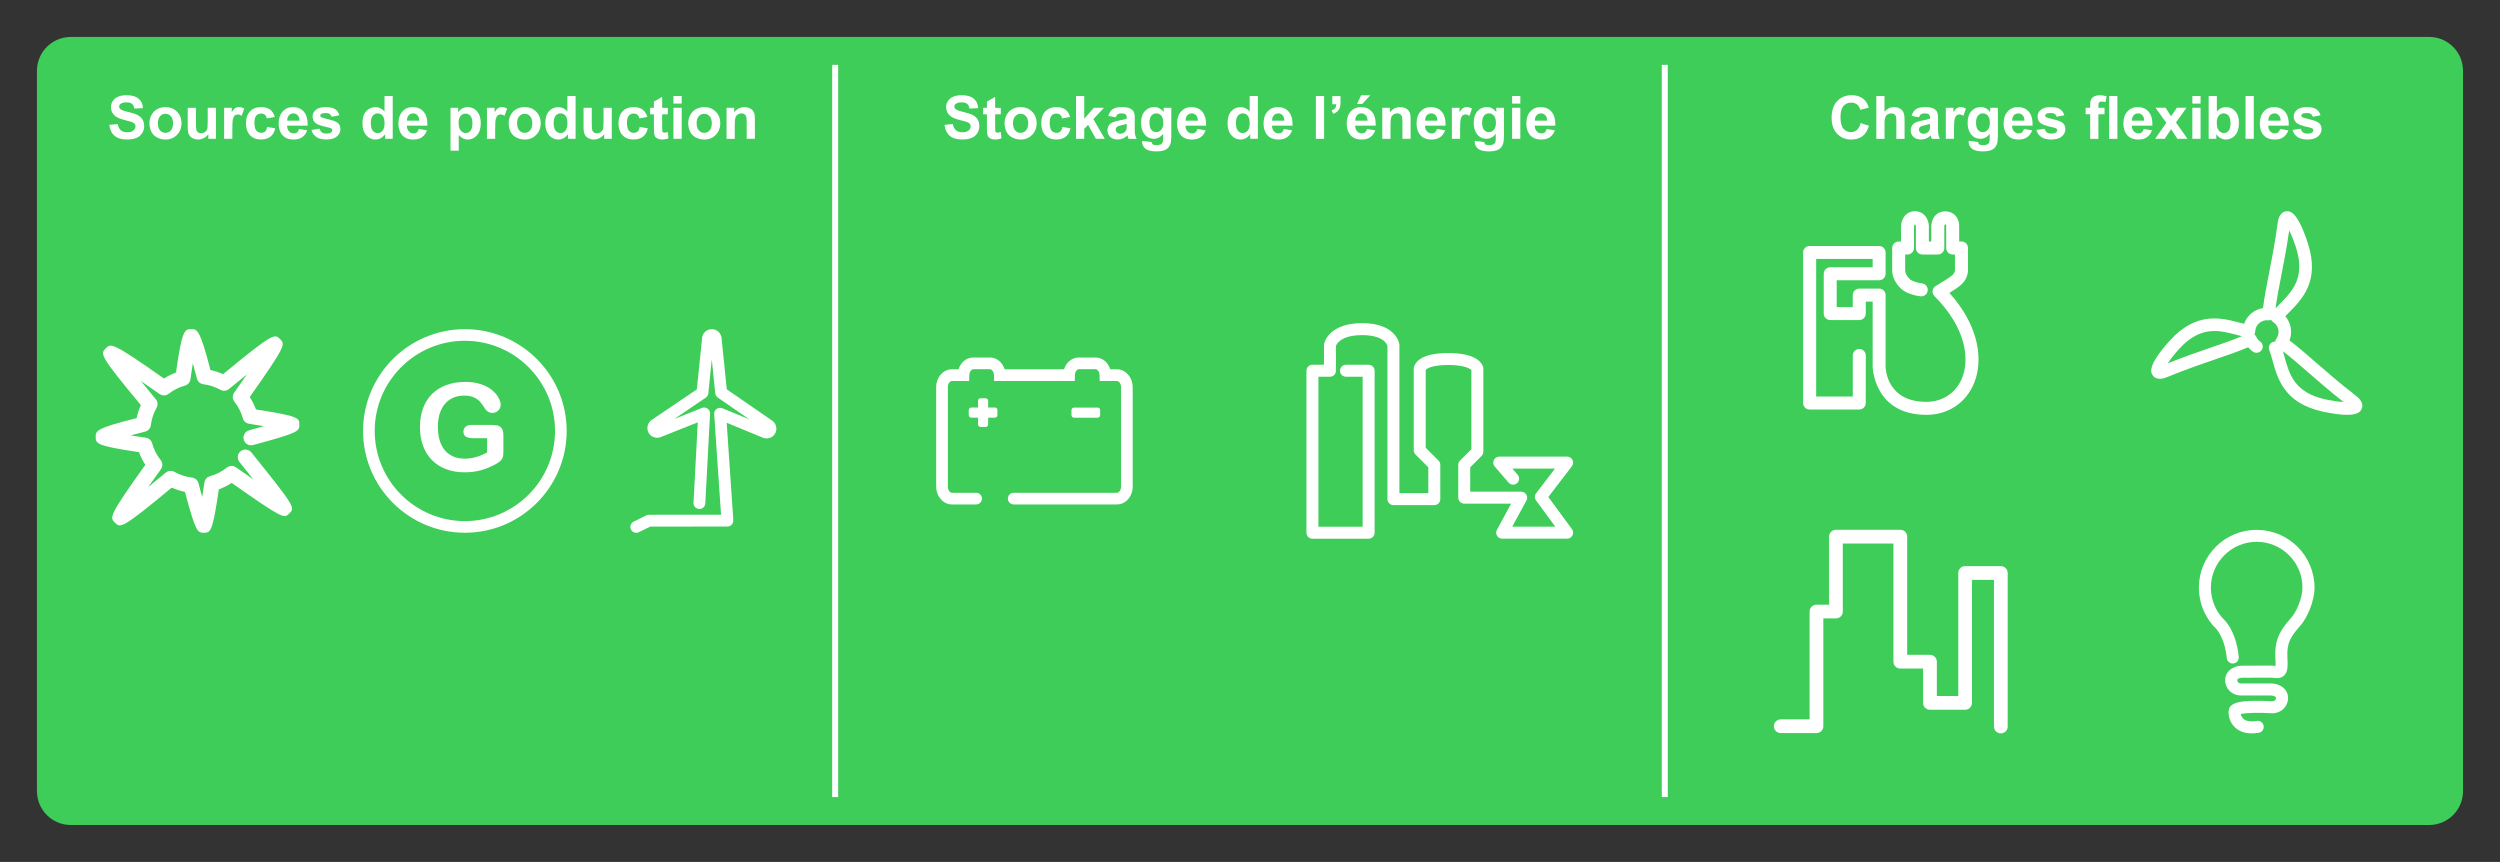 <?xml version="1.0" encoding="utf-8"?>
<!-- Generator: Adobe Illustrator 25.2.1, SVG Export Plug-In . SVG Version: 6.00 Build 0)  -->
<svg version="1.1" id="contenu" xmlns="http://www.w3.org/2000/svg" xmlns:xlink="http://www.w3.org/1999/xlink" x="0px" y="0px"
	 width="742.57px" height="256.01px" viewBox="0 0 742.57 256.01" style="enable-background:new 0 0 742.57 256.01;"
	 xml:space="preserve">
<rect x="0" y="0" width="742.57" height="256.01" fill="#333333" stroke="none"/>
<style type="text/css">
	.st0{fill:#3DCD58;}
	.st1{fill:none;stroke:#FFFFFF;stroke-width:1.778;stroke-miterlimit:10;}
	.st2{fill:#FFFFFF;}
	.st3{fill:none;stroke:#FFFFFF;stroke-width:3.556;stroke-linecap:round;stroke-linejoin:round;stroke-miterlimit:10;}
</style>
<path class="st0" d="M721.52,10.97H513.15h-14.38H243.79h-14.38H21.05c-5.57,0-10.08,4.51-10.08,10.08v213.92
	c0,5.57,4.51,10.08,10.08,10.08h208.36h14.38h254.98h14.38h208.36c5.57,0,10.08-4.51,10.08-10.08V21.05
	C731.6,15.48,727.09,10.97,721.52,10.97z"/>
<g>
	<line class="st1" x1="248.07" y1="19.26" x2="248.07" y2="236.75"/>
	<line class="st1" x1="494.49" y1="19.26" x2="494.49" y2="236.75"/>
</g>
<g>
	<path class="st2" d="M697.14,123.22c-1.65,0-3.96-0.26-7.2-0.96c-11.44-2.47-13.44-9.77-14.91-15.1c-0.32-1.16-0.62-2.26-0.98-3.14
		c-0.39-0.95,0.06-2.04,1.01-2.43c0.25-0.1,0.51-0.15,0.75-0.14c0.04-0.3,0.15-0.59,0.33-0.85c0.35-0.49,0.57-1.07,0.63-1.68
		c0.13-1.3-0.48-2.55-1.58-3.26c-0.26-0.17-0.48-0.4-0.63-0.66c-0.28,0.12-0.6,0.17-0.9,0.14c-0.61-0.06-1.22,0.04-1.77,0.3
		c-1.19,0.54-1.96,1.69-2.02,3c-0.01,0.31-0.11,0.61-0.26,0.88c0.25,0.18,0.44,0.43,0.57,0.72c0.25,0.55,0.64,1.03,1.14,1.38
		c0.84,0.59,1.03,1.76,0.43,2.59c-0.6,0.83-1.76,1.03-2.59,0.43c-0.52-0.37-0.98-0.81-1.38-1.3c-2.96,1.26-6.02,2.31-9.49,3.49
		c-4.06,1.39-8.66,2.96-14.5,5.34c-0.78,0.32-3.14,1.27-4.37-0.48c-0.51-0.73-1.86-2.65,5.1-10.34c7.86-8.67,15.19-6.75,20.53-5.36
		c0.52,0.14,1.03,0.27,1.52,0.38c0.64-1.81,1.99-3.3,3.79-4.12c0.58-0.26,1.19-0.45,1.82-0.55c0.39-3.19,1.02-6.37,1.72-9.96
		c0.83-4.21,1.76-8.98,2.63-15.23c0.11-0.83,0.47-3.36,2.6-3.55c0.89-0.09,3.23-0.28,6.4,9.59c3.58,11.14-1.74,16.53-5.63,20.46
		c-0.38,0.38-0.75,0.76-1.09,1.12c1.24,1.46,1.86,3.37,1.67,5.35c-0.06,0.63-0.21,1.25-0.43,1.84c2.57,1.94,5,4.06,7.76,6.47
		c3.24,2.82,6.9,6.02,11.88,9.89c0.66,0.52,2.67,2.08,1.76,4.03C701.18,122.07,700.64,123.22,697.14,123.22 M678.09,104.32
		c0.18,0.6,0.35,1.22,0.53,1.86c1.35,4.9,2.87,10.46,12.11,12.45c1.82,0.39,3.83,0.68,5.39,0.8c-4.42-3.49-7.77-6.42-10.76-9.02
		C682.76,108.14,680.45,106.13,678.09,104.32 M657.76,98.32c-3.25,0-6.74,1.17-10.51,5.33c-1.25,1.38-2.51,2.98-3.39,4.27
		c5.23-2.08,9.45-3.52,13.2-4.81c3.26-1.12,6.15-2.11,8.89-3.25c-0.61-0.14-1.23-0.3-1.87-0.47
		C662.09,98.87,659.98,98.32,657.76,98.32 M679.96,68.43c-0.81,5.57-1.67,9.94-2.43,13.83c-0.66,3.38-1.25,6.38-1.63,9.33
		c0.43-0.46,0.88-0.92,1.34-1.39c3.57-3.62,7.62-7.72,4.73-16.71C681.4,71.72,680.64,69.83,679.96,68.43"/>
	<g>
		<path class="st2" d="M545.32,157.36c-1.13,0-2.04,0.91-2.04,2.04v20.21h-3.74c-1.13,0-2.04,0.91-2.04,2.04v32.02h-8.57
			c-1.13,0-2.04,0.92-2.04,2.04c0,1.13,0.91,2.04,2.04,2.04h10.61c1.13,0,2.04-0.91,2.04-2.04v-32.02h3.74
			c1.13,0,2.04-0.91,2.04-2.04v-20.21h15.04v35.1c0,1.13,0.91,2.04,2.04,2.04h6.77v10.2c0,1.13,0.91,2.04,2.04,2.04h10.44
			c1.12,0,2.04-0.91,2.04-2.04v-36.55h6.53v43.57c0,1.13,0.91,2.04,2.04,2.04c1.13,0,2.04-0.92,2.04-2.04v-45.61
			c0-1.13-0.91-2.04-2.04-2.04H583.7c-1.13,0-2.04,0.91-2.04,2.04v36.55h-6.36v-10.2c0-1.13-0.91-2.04-2.04-2.04h-6.77v-35.1
			c0-1.13-0.91-2.04-2.04-2.04H545.32z"/>
	</g>
	<path class="st2" d="M572.17,123.22c-15.5,0-15.94-14.08-15.94-14.22V89.58h-2.04v3.56c0,1.07-0.87,1.93-1.93,1.93h-8.63
		c-1.07,0-1.93-0.86-1.93-1.93V81.32c0-1.07,0.86-1.93,1.93-1.93h12.6v-2.47h-16.78v40.87h10.88l0-12.21c0-1.07,0.87-1.93,1.93-1.93
		c1.07,0,1.93,0.86,1.93,1.93l-0.01,14.13c0,1.07-0.87,1.93-1.93,1.93h-14.74c-1.07,0-1.93-0.86-1.93-1.93V74.99
		c0-1.07,0.86-1.93,1.93-1.93h20.64c1.07,0,1.93,0.86,1.93,1.93v6.33c0,1.06-0.87,1.93-1.93,1.93h-12.6v7.96h4.77v-3.56
		c0-1.07,0.87-1.93,1.93-1.93h5.9c1.07,0,1.93,0.86,1.93,1.93v21.31c0.03,1.03,0.62,10.4,12.08,10.4c4.83,0,8.79-2.61,10.6-6.98
		c2.3-5.54,1.36-14.87-8.17-24.41c-0.42-0.43-0.62-1.02-0.55-1.62c0.08-0.59,0.43-1.12,0.95-1.42l0.24-0.14
		c1.59-0.92,4.13-2.5,4.79-3.16c0.65-0.65,0.66-1.33,0.66-1.37l0-4.66H580c-1.07,0-1.93-0.86-1.93-1.93v-6.46
		c0.01-0.23-0.04-0.47-0.1-0.56c-0.02,0-0.08-0.01-0.2-0.01c-0.17,0.07-0.25,0.38-0.26,0.59v6.44c0,1.07-0.87,1.93-1.93,1.93H571
		c-1.07,0-1.93-0.86-1.93-1.93v-6.46c-0.01-0.17-0.13-0.53-0.22-0.62c-0.21,0.09-0.32,0.45-0.34,0.71l0,6.37
		c0,1.07-0.87,1.93-1.93,1.93h-0.69v4.61c0,0.62,0.16,1.48,1.4,2.72c0.6,0.6,2.48,1.11,3.61,1.25c1.06,0.13,1.81,1.09,1.68,2.15
		c-0.13,1.06-1.08,1.82-2.15,1.68c-0.67-0.08-4.1-0.58-5.87-2.35c-1.7-1.7-2.53-3.49-2.53-5.45v-6.54c0-1.06,0.87-1.93,1.93-1.93
		h0.69v-4.53c0.07-2.25,1.51-4.47,4.14-4.47c2.63,0,4.07,2.22,4.14,4.4l0,4.59h0.72v-4.53c0-0.33,0.06-2.06,1.29-3.3
		c0.73-0.73,1.71-1.12,2.83-1.12c1.53,0,2.48,0.66,3,1.21c1.21,1.28,1.17,2.99,1.16,3.32l0,4.42h0.69c1.07,0,1.93,0.87,1.93,1.93
		v6.54c0.01,0.13,0.07,2.28-1.79,4.14c-0.77,0.77-2.41,1.85-3.73,2.67c9.27,10.3,9.94,20.51,7.31,26.83
		C583.9,119.73,578.61,123.22,572.17,123.22"/>
	<path class="st2" d="M653.13,174.53c0,3.56,1.08,6.97,3.11,9.87l0.03,0.04l1.05,1.35l0.11,0.1c2.9,2.63,3.74,7.13,3.98,9.58
		c0.1,0.98,0.97,1.7,1.96,1.6c0.92-0.09,1.61-0.87,1.61-1.78c0-0.06,0-0.12-0.01-0.18c-0.35-3.57-1.51-8.48-5-11.74
		c-0.11-0.14-0.76-0.97-0.82-1.05c-1.6-2.28-2.45-4.98-2.45-7.79c0-7.5,6.1-13.6,13.6-13.6c7.5,0,13.6,6.1,13.6,13.6
		c0,3.12-1.79,7.05-3.03,8.56l-0.79,0.95c-2.1,2.48-4.26,5.05-4.26,10.22c0,0.41,0.01,0.83,0.04,1.27c0.04,0.69,0.06,1.22,0.06,1.61
		c0,0.28-0.01,0.49-0.02,0.66c-0.15-0.02-0.32-0.03-0.48-0.05l-0.24-0.02c-0.34-0.04-0.41-0.03-1.31-0.03l-7.69,0.02
		c-1.95,0-3.14,0.67-3.8,1.24c-0.94,0.8-1.45,1.92-1.45,3.14c0,2.2,1.8,4.48,4.81,4.48h8.63c0.66,0,1.19,0.14,1.47,0.38
		c0.14,0.12,0.21,0.26,0.21,0.43c0,0.36-0.32,0.89-1.2,0.9c-0.5-0.03-2.97-0.17-5.51-0.12c-4.23,0.08-7.09,0.6-7.35,2.87
		c-0.16,1.43,0.25,3.5,1.88,5.03c1.15,1.08,3.31,2.23,7.05,1.58c0.97-0.17,1.62-1.09,1.45-2.07c-0.17-0.97-1.09-1.62-2.07-1.46
		c-1.81,0.32-3.19,0.09-3.99-0.66c-0.44-0.42-0.65-0.94-0.73-1.38c1.47-0.36,5.37-0.47,9.12-0.22l0.06,0h0.06
		c3.01,0,4.81-2.28,4.81-4.48c0-1.22-0.52-2.34-1.45-3.14c-0.66-0.56-1.85-1.24-3.8-1.24h-8.63c-0.91,0-1.23-0.54-1.23-0.9
		c0-0.17,0.07-0.31,0.2-0.42c0.28-0.24,0.81-0.38,1.47-0.38l7.72-0.02c0.77-0.01,0.77-0.01,0.91,0.01l0.23,0.03
		c1.19,0.13,2.42,0.25,3.41-0.69c1.04-1,1.14-2.57,0.97-5.3c-0.29-4.61,1.25-6.43,3.38-8.96l0.83-0.99
		c1.55-1.9,3.84-6.65,3.84-10.83c0-9.47-7.7-17.17-17.17-17.17C660.84,157.36,653.13,165.06,653.13,174.53"/>
</g>
<g>
	<path class="st2" d="M60.52,158.24c-1.76,0-2.39,0-5.57-12.13c-1.36-0.28-2.68-0.71-3.94-1.28c-14.91,12.4-15.28,12.03-16.9,10.39
		c-1.5-1.5-1.89-1.89,9.06-17.15c-0.77-1.18-1.4-2.44-1.88-3.77c-12.86-1.86-12.86-2.63-12.86-4.56c0-1.74,0-2.51,12.15-5.55
		c0.28-1.33,0.7-2.62,1.26-3.86c-12.39-14.91-12.06-15.24-10.41-16.88c1.51-1.52,1.85-1.87,17.27,8.98
		c1.13-0.72,2.32-1.32,3.58-1.78c1.79-12.89,2.62-12.89,4.55-12.89c1.72,0,2.54,0,5.68,12.15c1.29,0.27,2.54,0.68,3.75,1.22
		c14.99-12.35,15.31-12.03,16.93-10.41c1.53,1.53,1.84,1.84-9.01,17.2c0.75,1.16,1.37,2.4,1.85,3.7c12.88,2,12.88,2.53,12.88,4.53
		c0,1.9,0,2.35-13.74,6.04c-1.2,0.32-2.45-0.39-2.77-1.6c-0.32-1.21,0.39-2.45,1.6-2.78c1.43-0.38,2.95-0.8,4.39-1.22
		c-1.46-0.25-2.99-0.5-4.42-0.72c-0.88-0.13-1.6-0.77-1.84-1.63c-0.5-1.79-1.34-3.45-2.5-4.91c-0.62-0.79-0.65-1.89-0.07-2.71
		c1.26-1.78,2.56-3.64,3.78-5.41c-1.75,1.4-3.58,2.89-5.33,4.34c-0.72,0.59-1.73,0.68-2.55,0.23c-1.56-0.87-3.27-1.43-5.05-1.65
		c-0.93-0.11-1.69-0.78-1.92-1.69c-0.38-1.48-0.8-3.06-1.22-4.55c-0.25,1.56-0.49,3.21-0.7,4.76c-0.12,0.9-0.77,1.64-1.64,1.88
		c-1.76,0.49-3.39,1.31-4.84,2.44c-0.79,0.61-1.88,0.64-2.7,0.06c-1.82-1.29-3.73-2.61-5.54-3.85c1.43,1.76,2.95,3.62,4.42,5.39
		c0.6,0.72,0.69,1.74,0.23,2.56c-0.9,1.6-1.47,3.33-1.69,5.15c-0.11,0.93-0.79,1.7-1.71,1.93c-1.4,0.34-2.88,0.73-4.3,1.11
		c1.49,0.24,3.05,0.48,4.52,0.69c0.89,0.13,1.63,0.78,1.87,1.65c0.5,1.83,1.35,3.51,2.53,4.99c0.63,0.79,0.66,1.91,0.06,2.73
		c-1.25,1.73-2.53,3.54-3.74,5.27c1.71-1.38,3.49-2.85,5.2-4.27c0.72-0.6,1.74-0.69,2.56-0.23c1.62,0.91,3.37,1.48,5.22,1.7
		c0.93,0.11,1.69,0.78,1.93,1.68c0.34,1.33,0.72,2.75,1.1,4.1c0.23-1.42,0.46-2.91,0.66-4.31c0.13-0.89,0.77-1.63,1.64-1.87
		c1.84-0.5,3.53-1.36,5.02-2.56c0.79-0.63,1.89-0.66,2.72-0.08c1.7,1.19,3.46,2.42,5.16,3.58c-1.34-1.7-2.75-3.47-4.13-5.18
		c-0.78-0.97-0.63-2.4,0.34-3.18c0.98-0.78,2.4-0.63,3.19,0.34c13.12,16.31,13.01,16.41,11.28,18.14
		c-1.55,1.56-1.72,1.73-17.12-9.07c-1.2,0.79-2.48,1.43-3.82,1.92C63.13,158.24,62.49,158.24,60.52,158.24"/>
	<path class="st2" d="M208.59,100.08c-0.01,0.06-0.02,0.12-0.03,0.18c0,0-1.43,13.93-1.58,15.4c-1.23,0.84-13.54,9.16-13.54,9.16
		c-0.08,0.06-0.16,0.12-0.23,0.19c-0.52,0.5-0.92,1.29-0.92,2.15c0,0.47,0.12,0.95,0.39,1.43c0.81,1.4,2.34,1.65,3.42,1.3
		c0.04-0.01,0.07-0.02,0.1-0.04c0,0,7.69-3.07,11.06-4.41c-0.23,4.41-1.27,23.9-1.27,23.9c0,0.03,0,0.06,0,0.09
		c0,0.93,0.73,1.7,1.66,1.75c0.97,0.05,1.8-0.69,1.85-1.66l1.41-26.64c0.03-0.6-0.24-1.17-0.73-1.52c-0.49-0.35-1.12-0.43-1.67-0.2
		c0,0-4.29,1.71-8.22,3.28c4.21-2.85,9.34-6.32,9.34-6.32c0.43-0.29,0.71-0.76,0.76-1.28c0,0,0.55-5.33,1.03-10.07
		c0.48,4.73,1.03,10.05,1.03,10.05c0.05,0.51,0.33,0.97,0.75,1.27c0,0,5.15,3.56,9.37,6.47c-3.86-1.59-8.01-3.3-8.01-3.3
		c-0.56-0.23-1.2-0.16-1.7,0.2c-0.46,0.33-0.73,0.86-0.73,1.42c0,0.04,0,0.08,0,0.12c0,0,1.81,26.58,2.04,29.89
		c-3.17,0-21.42,0.01-21.42,0.01c-0.27,0-0.53,0.06-0.77,0.18l-3.76,1.85c-0.62,0.31-0.98,0.93-0.98,1.58
		c0,0.26,0.06,0.52,0.18,0.77c0.43,0.87,1.48,1.23,2.35,0.8c0,0,2.8-1.37,3.39-1.67c0.79,0,22.89-0.01,22.89-0.01
		c0.49,0,0.96-0.2,1.29-0.56c0.3-0.32,0.48-0.76,0.48-1.2c0-0.04,0-0.08,0-0.12c0,0-1.65-24.25-1.97-28.94
		c3.39,1.4,10.83,4.46,10.83,4.46c0.04,0.02,0.08,0.03,0.12,0.04c1.08,0.36,2.61,0.1,3.42-1.3c0.27-0.47,0.39-0.96,0.39-1.43
		c0-0.86-0.4-1.65-0.92-2.15c-0.07-0.07-0.14-0.13-0.22-0.18c0,0-12.38-8.55-13.59-9.38c-0.15-1.45-1.57-15.38-1.57-15.38
		c-0.01-0.08-0.02-0.16-0.04-0.24c-0.27-1.08-1.26-2.25-2.83-2.25C209.81,97.77,208.83,98.96,208.59,100.08"/>
	<g>
		<path class="st2" d="M138.08,158.24c-16.67,0-30.24-13.56-30.24-30.24c0-16.67,13.56-30.23,30.24-30.23
			c16.67,0,30.24,13.56,30.24,30.23C168.32,144.68,154.75,158.24,138.08,158.24 M138.08,101.22c-14.77,0-26.78,12.01-26.78,26.78
			c0,14.77,12.01,26.78,26.78,26.78c14.77,0,26.78-12.01,26.78-26.78C164.86,113.24,152.85,101.22,138.08,101.22"/>
		<path class="st2" d="M149.52,129.29v4.98c0,0.66-0.07,1.19-0.19,1.59c-0.13,0.39-0.37,0.75-0.72,1.07
			c-0.35,0.32-0.79,0.63-1.34,0.92c-1.57,0.85-3.08,1.47-4.53,1.86c-1.45,0.39-3.03,0.58-4.75,0.58c-1.99,0-3.82-0.31-5.46-0.92
			c-1.64-0.61-3.04-1.51-4.2-2.67c-1.16-1.17-2.05-2.59-2.66-4.25c-0.62-1.66-0.93-3.52-0.93-5.58c0-2.02,0.3-3.87,0.9-5.55
			c0.6-1.67,1.49-3.1,2.66-4.27c1.17-1.17,2.59-2.06,4.27-2.68c1.67-0.62,3.58-0.93,5.7-0.93c1.75,0,3.29,0.23,4.64,0.7
			c1.35,0.47,2.44,1.05,3.28,1.76c0.84,0.71,1.47,1.46,1.89,2.25c0.43,0.79,0.64,1.49,0.64,2.11c0,0.66-0.25,1.22-0.73,1.69
			c-0.49,0.47-1.08,0.7-1.77,0.7c-0.37,0-0.74-0.09-1.09-0.26c-0.35-0.18-0.64-0.43-0.88-0.74c-0.65-1.02-1.2-1.78-1.65-2.3
			c-0.45-0.52-1.06-0.96-1.82-1.31c-0.76-0.35-1.73-0.53-2.91-0.53c-1.22,0-2.3,0.21-3.26,0.63s-1.77,1.03-2.45,1.82
			c-0.68,0.8-1.2,1.77-1.56,2.93c-0.36,1.16-0.54,2.44-0.54,3.85c0,3.04,0.7,5.39,2.1,7.03c1.4,1.64,3.35,2.46,5.85,2.46
			c1.22,0,2.36-0.16,3.43-0.48c1.07-0.32,2.15-0.77,3.25-1.37v-4.22h-4.07c-0.98,0-1.72-0.14-2.22-0.44
			c-0.5-0.29-0.75-0.8-0.75-1.51c0-0.58,0.21-1.06,0.63-1.43c0.42-0.38,0.99-0.57,1.71-0.57h5.97c0.73,0,1.35,0.07,1.86,0.19
			c0.51,0.13,0.92,0.42,1.23,0.87C149.37,127.72,149.52,128.4,149.52,129.29"/>
	</g>
</g>
<g>
	<g>
		<path class="st2" d="M295.51,121.04h-2v-2c0-0.42-0.34-0.75-0.75-0.75h-1.51c-0.42,0-0.75,0.34-0.75,0.75v2h-2
			c-0.41,0-0.75,0.34-0.75,0.76v1.51c0,0.42,0.34,0.75,0.75,0.75h2v2c0,0.41,0.34,0.75,0.75,0.75h1.51c0.41,0,0.75-0.34,0.75-0.75
			v-2h2c0.42,0,0.75-0.34,0.75-0.75v-1.51C296.27,121.38,295.93,121.04,295.51,121.04"/>
		<path class="st2" d="M331.77,109.69h-1.99c-0.64-2.05-2.35-3.5-4.38-3.5h-4.97c-2.03,0-3.74,1.44-4.38,3.5h-17.63
			c-0.64-2.05-2.34-3.5-4.37-3.5h-4.97c-2.03,0-3.73,1.44-4.37,3.5h-1.99c-2.56,0-4.65,2.38-4.65,5.31v29.52
			c0,2.93,2.09,5.31,4.65,5.31h7.23c0.96,0,1.73-0.78,1.73-1.73c0-0.95-0.78-1.73-1.73-1.73h-7.23c-0.56,0-1.18-0.79-1.18-1.84
			v-29.52c0-1.05,0.62-1.84,1.18-1.84h5.16l0.03-1.7c0.02-1.06,0.63-1.8,1.18-1.8h4.97c0.54,0,1.16,0.74,1.18,1.79l0.03,1.7h23.97
			l0.03-1.7c0.02-1.06,0.64-1.79,1.18-1.79h4.97c0.54,0,1.16,0.74,1.18,1.8l0.03,1.7h5.16c0.56,0,1.19,0.79,1.19,1.84v29.52
			c0,1.05-0.63,1.84-1.19,1.84h-30.7c-0.96,0-1.73,0.78-1.73,1.73c0,0.96,0.78,1.73,1.73,1.73h30.7c2.56,0,4.65-2.38,4.65-5.31
			v-29.52C336.42,112.07,334.33,109.69,331.77,109.69"/>
		<path class="st2" d="M326.03,124.07c0.42,0,0.75-0.34,0.75-0.75v-1.51c0-0.42-0.34-0.75-0.75-0.75h-7.02
			c-0.42,0-0.75,0.34-0.75,0.75v1.51c0,0.42,0.34,0.75,0.75,0.75H326.03z"/>
	</g>
	<path class="st3" d="M399.8,110.12h6.72v48.12h-16.69v-48.12h5.2v-7.59c0,0,0.87-4.77,9.54-4.77s9.32,4.77,9.32,4.77v45.73h12.14
		v-10.19l-4.33-4.33v-24.28c0,0,0.43-2.82,8.45-2.82s8.67,2.82,8.67,2.82v24.71l-3.9,3.9v9.75h16.91l-5.64,10.4h19.29l-7.8-10.62
		l7.8-10.19h-20.16l4.12,4.77"/>
</g>
<g>
	<path class="st2" d="M32.47,37.09l2.5-0.24c0.15,0.84,0.46,1.46,0.92,1.85s1.08,0.59,1.86,0.59c0.83,0,1.45-0.18,1.87-0.53
		c0.42-0.35,0.63-0.76,0.63-1.23c0-0.3-0.09-0.56-0.26-0.77c-0.18-0.21-0.48-0.4-0.92-0.55c-0.3-0.1-0.99-0.29-2.06-0.56
		c-1.38-0.34-2.34-0.76-2.9-1.26c-0.78-0.7-1.17-1.55-1.17-2.56c0-0.65,0.18-1.25,0.55-1.82c0.37-0.56,0.9-0.99,1.59-1.29
		s1.53-0.44,2.5-0.44c1.6,0,2.8,0.35,3.61,1.05c0.81,0.7,1.23,1.64,1.27,2.8l-2.57,0.11c-0.11-0.65-0.35-1.12-0.71-1.41
		c-0.36-0.29-0.9-0.43-1.63-0.43c-0.75,0-1.33,0.15-1.75,0.46c-0.27,0.2-0.41,0.46-0.41,0.79c0,0.3,0.13,0.56,0.38,0.77
		c0.32,0.27,1.11,0.56,2.36,0.85c1.25,0.3,2.17,0.6,2.77,0.92c0.6,0.32,1.07,0.75,1.41,1.29c0.34,0.55,0.51,1.22,0.51,2.03
		c0,0.73-0.2,1.41-0.61,2.05c-0.41,0.64-0.98,1.11-1.72,1.42s-1.66,0.46-2.77,0.46c-1.61,0-2.84-0.37-3.71-1.12
		S32.63,38.52,32.47,37.09z"/>
	<path class="st2" d="M44.39,36.5c0-0.81,0.2-1.59,0.6-2.35c0.4-0.76,0.97-1.34,1.7-1.74s1.55-0.6,2.45-0.6
		c1.39,0,2.54,0.45,3.43,1.36s1.34,2.05,1.34,3.43c0,1.39-0.45,2.55-1.35,3.47c-0.9,0.92-2.03,1.38-3.4,1.38
		c-0.85,0-1.65-0.19-2.42-0.57c-0.77-0.38-1.35-0.94-1.75-1.68C44.59,38.45,44.39,37.55,44.39,36.5z M46.89,36.63
		c0,0.91,0.22,1.61,0.65,2.1c0.43,0.49,0.97,0.73,1.61,0.73s1.17-0.24,1.6-0.73c0.43-0.49,0.65-1.19,0.65-2.12
		c0-0.9-0.22-1.6-0.65-2.08c-0.43-0.49-0.96-0.73-1.6-0.73s-1.17,0.24-1.61,0.73C47.11,35.01,46.89,35.71,46.89,36.63z"/>
	<path class="st2" d="M61.88,41.23v-1.38c-0.34,0.49-0.78,0.88-1.32,1.16c-0.55,0.28-1.12,0.43-1.73,0.43
		c-0.62,0-1.17-0.14-1.67-0.41c-0.49-0.27-0.85-0.65-1.07-1.15c-0.22-0.49-0.33-1.17-0.33-2.04v-5.83h2.44v4.24
		c0,1.3,0.04,2.09,0.13,2.38c0.09,0.29,0.25,0.52,0.49,0.69c0.24,0.17,0.54,0.26,0.9,0.26c0.42,0,0.79-0.11,1.12-0.34
		c0.33-0.23,0.56-0.51,0.68-0.85c0.12-0.34,0.18-1.17,0.18-2.49v-3.89h2.44v9.22H61.88z"/>
	<path class="st2" d="M69.01,41.23h-2.44v-9.22h2.27v1.31c0.39-0.62,0.74-1.03,1.05-1.22c0.31-0.2,0.66-0.3,1.05-0.3
		c0.56,0,1.09,0.15,1.61,0.46l-0.76,2.13C71.38,34.13,71,34,70.64,34c-0.34,0-0.63,0.09-0.87,0.28s-0.42,0.53-0.56,1.02
		c-0.14,0.49-0.2,1.52-0.2,3.09V41.23z"/>
	<path class="st2" d="M81.63,34.74l-2.4,0.43c-0.08-0.48-0.26-0.84-0.55-1.08c-0.29-0.24-0.66-0.36-1.12-0.36
		c-0.61,0-1.09,0.21-1.45,0.63c-0.36,0.42-0.54,1.12-0.54,2.1c0,1.09,0.18,1.87,0.55,2.32c0.37,0.45,0.86,0.68,1.48,0.68
		c0.46,0,0.84-0.13,1.14-0.4c0.29-0.26,0.5-0.72,0.62-1.36l2.4,0.41c-0.25,1.1-0.73,1.93-1.43,2.49c-0.71,0.56-1.65,0.84-2.84,0.84
		c-1.35,0-2.42-0.43-3.23-1.28c-0.8-0.85-1.2-2.03-1.2-3.53c0-1.52,0.4-2.71,1.21-3.55s1.89-1.27,3.26-1.27
		c1.12,0,2.02,0.24,2.68,0.73S81.34,33.75,81.63,34.74z"/>
	<path class="st2" d="M88.82,38.3l2.43,0.41c-0.31,0.89-0.81,1.57-1.48,2.04c-0.67,0.47-1.52,0.7-2.53,0.7
		c-1.6,0-2.79-0.52-3.56-1.57c-0.61-0.84-0.91-1.9-0.91-3.18c0-1.53,0.4-2.72,1.2-3.59c0.8-0.87,1.81-1.3,3.03-1.3
		c1.37,0,2.45,0.45,3.25,1.36s1.17,2.29,1.14,4.16h-6.11c0.02,0.72,0.21,1.29,0.59,1.69c0.38,0.4,0.85,0.6,1.41,0.6
		c0.38,0,0.7-0.1,0.96-0.31C88.49,39.1,88.69,38.76,88.82,38.3z M88.96,35.84c-0.02-0.71-0.2-1.24-0.55-1.61
		c-0.35-0.37-0.77-0.55-1.27-0.55c-0.53,0-0.97,0.19-1.32,0.58s-0.52,0.91-0.51,1.58H88.96z"/>
	<path class="st2" d="M92.51,38.6l2.45-0.37c0.1,0.47,0.32,0.83,0.63,1.08c0.32,0.25,0.76,0.37,1.34,0.37
		c0.63,0,1.11-0.12,1.42-0.35c0.21-0.16,0.32-0.38,0.32-0.65c0-0.19-0.06-0.34-0.17-0.46c-0.12-0.12-0.39-0.22-0.82-0.32
		c-1.97-0.43-3.21-0.83-3.74-1.19c-0.73-0.5-1.09-1.19-1.09-2.07c0-0.8,0.31-1.47,0.95-2.01c0.63-0.54,1.61-0.82,2.93-0.82
		c1.26,0,2.2,0.21,2.81,0.62c0.61,0.41,1.04,1.02,1.27,1.82l-2.3,0.43c-0.1-0.36-0.29-0.63-0.56-0.82s-0.67-0.29-1.18-0.29
		c-0.64,0-1.1,0.09-1.38,0.27c-0.19,0.13-0.28,0.29-0.28,0.49c0,0.17,0.08,0.32,0.24,0.44c0.22,0.16,0.98,0.39,2.28,0.69
		s2.21,0.66,2.72,1.08c0.51,0.43,0.76,1.04,0.76,1.81c0,0.84-0.35,1.57-1.06,2.18s-1.75,0.91-3.13,0.91c-1.26,0-2.25-0.25-2.98-0.76
		C93.21,40.17,92.74,39.48,92.51,38.6z"/>
	<path class="st2" d="M116.65,41.23h-2.27v-1.35c-0.38,0.53-0.82,0.92-1.33,1.18c-0.51,0.26-1.03,0.39-1.55,0.39
		c-1.06,0-1.97-0.43-2.72-1.28c-0.75-0.85-1.13-2.04-1.13-3.57c0-1.56,0.37-2.75,1.1-3.56s1.66-1.22,2.79-1.22
		c1.03,0,1.92,0.43,2.67,1.28v-4.58h2.44V41.23z M110.14,36.43c0,0.98,0.14,1.7,0.41,2.14c0.39,0.64,0.94,0.96,1.65,0.96
		c0.56,0,1.04-0.24,1.43-0.72c0.39-0.48,0.59-1.19,0.59-2.14c0-1.06-0.19-1.82-0.57-2.29s-0.87-0.7-1.47-0.7
		c-0.58,0-1.06,0.23-1.45,0.69S110.14,35.51,110.14,36.43z"/>
	<path class="st2" d="M124.39,38.3l2.43,0.41c-0.31,0.89-0.81,1.57-1.48,2.04c-0.67,0.47-1.52,0.7-2.53,0.7
		c-1.6,0-2.79-0.52-3.56-1.57c-0.61-0.84-0.91-1.9-0.91-3.18c0-1.53,0.4-2.72,1.2-3.59c0.8-0.87,1.81-1.3,3.03-1.3
		c1.37,0,2.45,0.45,3.25,1.36s1.17,2.29,1.14,4.16h-6.11c0.02,0.72,0.21,1.29,0.59,1.69c0.38,0.4,0.85,0.6,1.41,0.6
		c0.38,0,0.7-0.1,0.96-0.31C124.06,39.1,124.26,38.76,124.39,38.3z M124.53,35.84c-0.02-0.71-0.2-1.24-0.55-1.61
		c-0.35-0.37-0.77-0.55-1.27-0.55c-0.53,0-0.97,0.19-1.32,0.58s-0.52,0.91-0.51,1.58H124.53z"/>
	<path class="st2" d="M133.81,32.02h2.27v1.35c0.29-0.46,0.69-0.84,1.2-1.13c0.5-0.29,1.06-0.43,1.68-0.43
		c1.07,0,1.98,0.42,2.73,1.26c0.75,0.84,1.12,2.01,1.12,3.51c0,1.54-0.38,2.74-1.13,3.59c-0.75,0.85-1.66,1.28-2.73,1.28
		c-0.51,0-0.97-0.1-1.38-0.3c-0.41-0.2-0.85-0.55-1.31-1.04v4.64h-2.44V32.02z M136.22,36.47c0,1.04,0.21,1.8,0.62,2.3
		c0.41,0.5,0.91,0.74,1.5,0.74c0.57,0,1.04-0.23,1.42-0.68c0.38-0.45,0.56-1.2,0.56-2.24c0-0.97-0.19-1.68-0.58-2.15
		s-0.87-0.7-1.44-0.7c-0.6,0-1.09,0.23-1.48,0.69C136.42,34.89,136.22,35.57,136.22,36.47z"/>
	<path class="st2" d="M147.08,41.23h-2.44v-9.22h2.27v1.31c0.39-0.62,0.74-1.03,1.05-1.22c0.31-0.2,0.66-0.3,1.05-0.3
		c0.56,0,1.09,0.15,1.61,0.46l-0.76,2.13c-0.41-0.27-0.79-0.4-1.15-0.4c-0.34,0-0.63,0.09-0.87,0.28s-0.42,0.53-0.56,1.02
		c-0.14,0.49-0.2,1.52-0.2,3.09V41.23z"/>
	<path class="st2" d="M151.09,36.5c0-0.81,0.2-1.59,0.6-2.35c0.4-0.76,0.97-1.34,1.7-1.74s1.55-0.6,2.45-0.6
		c1.39,0,2.54,0.45,3.43,1.36s1.34,2.05,1.34,3.43c0,1.39-0.45,2.55-1.35,3.47c-0.9,0.92-2.03,1.38-3.4,1.38
		c-0.85,0-1.65-0.19-2.42-0.57c-0.77-0.38-1.35-0.94-1.75-1.68C151.29,38.45,151.09,37.55,151.09,36.5z M153.59,36.63
		c0,0.91,0.22,1.61,0.65,2.1c0.43,0.49,0.97,0.73,1.61,0.73s1.17-0.24,1.6-0.73c0.43-0.49,0.65-1.19,0.65-2.12
		c0-0.9-0.22-1.6-0.65-2.08c-0.43-0.49-0.96-0.73-1.6-0.73s-1.17,0.24-1.61,0.73C153.81,35.01,153.59,35.71,153.59,36.63z"/>
	<path class="st2" d="M170.97,41.23h-2.27v-1.35c-0.38,0.53-0.82,0.92-1.33,1.18c-0.51,0.26-1.03,0.39-1.55,0.39
		c-1.06,0-1.97-0.43-2.72-1.28c-0.75-0.85-1.13-2.04-1.13-3.57c0-1.56,0.37-2.75,1.1-3.56s1.66-1.22,2.79-1.22
		c1.03,0,1.92,0.43,2.67,1.28v-4.58h2.44V41.23z M164.46,36.43c0,0.98,0.14,1.7,0.41,2.14c0.39,0.64,0.94,0.96,1.65,0.96
		c0.56,0,1.04-0.24,1.43-0.72c0.39-0.48,0.59-1.19,0.59-2.14c0-1.06-0.19-1.82-0.57-2.29s-0.87-0.7-1.47-0.7
		c-0.58,0-1.06,0.23-1.45,0.69S164.46,35.51,164.46,36.43z"/>
	<path class="st2" d="M179.45,41.23v-1.38c-0.34,0.49-0.78,0.88-1.32,1.16c-0.55,0.28-1.12,0.43-1.73,0.43
		c-0.62,0-1.17-0.14-1.67-0.41c-0.49-0.27-0.85-0.65-1.07-1.15c-0.22-0.49-0.33-1.17-0.33-2.04v-5.83h2.44v4.24
		c0,1.3,0.04,2.09,0.13,2.38c0.09,0.29,0.25,0.52,0.49,0.69c0.24,0.17,0.54,0.26,0.9,0.26c0.42,0,0.79-0.11,1.12-0.34
		c0.33-0.23,0.56-0.51,0.68-0.85c0.12-0.34,0.18-1.17,0.18-2.49v-3.89h2.44v9.22H179.45z"/>
	<path class="st2" d="M192.28,34.74l-2.4,0.43c-0.08-0.48-0.26-0.84-0.55-1.08c-0.29-0.24-0.66-0.36-1.12-0.36
		c-0.61,0-1.09,0.21-1.45,0.63c-0.36,0.42-0.54,1.12-0.54,2.1c0,1.09,0.18,1.87,0.55,2.32c0.37,0.45,0.86,0.68,1.48,0.68
		c0.46,0,0.84-0.13,1.14-0.4c0.29-0.26,0.5-0.72,0.62-1.36l2.4,0.41c-0.25,1.1-0.73,1.93-1.43,2.49c-0.71,0.56-1.65,0.84-2.84,0.84
		c-1.35,0-2.42-0.43-3.23-1.28c-0.8-0.85-1.2-2.03-1.2-3.53c0-1.52,0.4-2.71,1.21-3.55s1.89-1.27,3.26-1.27
		c1.12,0,2.02,0.24,2.68,0.73S191.99,33.75,192.28,34.74z"/>
	<path class="st2" d="M198.35,32.02v1.94h-1.67v3.72c0,0.75,0.02,1.19,0.05,1.31c0.03,0.12,0.1,0.23,0.22,0.31s0.25,0.12,0.41,0.12
		c0.23,0,0.55-0.08,0.98-0.23l0.21,1.89c-0.57,0.24-1.21,0.36-1.93,0.36c-0.44,0-0.84-0.07-1.19-0.22
		c-0.35-0.15-0.61-0.34-0.78-0.57c-0.17-0.23-0.28-0.55-0.34-0.95c-0.05-0.28-0.08-0.86-0.08-1.72v-4.02h-1.12v-1.94h1.12v-1.83
		l2.45-1.42v3.26H198.35z"/>
	<path class="st2" d="M200.04,30.77v-2.26h2.44v2.26H200.04z M200.04,41.23v-9.22h2.44v9.22H200.04z"/>
	<path class="st2" d="M204.42,36.5c0-0.81,0.2-1.59,0.6-2.35c0.4-0.76,0.97-1.34,1.7-1.74s1.55-0.6,2.45-0.6
		c1.39,0,2.54,0.45,3.43,1.36s1.34,2.05,1.34,3.43c0,1.39-0.45,2.55-1.35,3.47c-0.9,0.92-2.03,1.38-3.4,1.38
		c-0.85,0-1.65-0.19-2.42-0.57c-0.77-0.38-1.35-0.94-1.75-1.68C204.62,38.45,204.42,37.55,204.42,36.5z M206.92,36.63
		c0,0.91,0.22,1.61,0.65,2.1c0.43,0.49,0.97,0.73,1.61,0.73s1.17-0.24,1.6-0.73c0.43-0.49,0.65-1.19,0.65-2.12
		c0-0.9-0.22-1.6-0.65-2.08c-0.43-0.49-0.96-0.73-1.6-0.73s-1.17,0.24-1.61,0.73C207.14,35.01,206.92,35.71,206.92,36.63z"/>
	<path class="st2" d="M224.23,41.23h-2.44v-4.71c0-1-0.05-1.64-0.16-1.93s-0.27-0.52-0.51-0.68c-0.23-0.16-0.52-0.24-0.85-0.24
		c-0.42,0-0.8,0.12-1.14,0.35c-0.34,0.23-0.57,0.54-0.69,0.92c-0.12,0.38-0.19,1.09-0.19,2.12v4.18h-2.44v-9.22h2.27v1.35
		c0.8-1.04,1.82-1.56,3.04-1.56c0.54,0,1.03,0.1,1.48,0.29c0.45,0.19,0.78,0.44,1.01,0.74s0.39,0.64,0.48,1.02
		c0.09,0.38,0.13,0.93,0.13,1.64V41.23z"/>
</g>
<g>
	<path class="st2" d="M280.54,37.09l2.5-0.24c0.15,0.84,0.46,1.46,0.92,1.85s1.08,0.59,1.86,0.59c0.83,0,1.45-0.18,1.87-0.53
		c0.42-0.35,0.63-0.76,0.63-1.23c0-0.3-0.09-0.56-0.26-0.77c-0.18-0.21-0.48-0.4-0.92-0.55c-0.3-0.1-0.99-0.29-2.06-0.56
		c-1.38-0.34-2.34-0.76-2.9-1.26c-0.78-0.7-1.17-1.55-1.17-2.56c0-0.65,0.18-1.25,0.55-1.82c0.37-0.56,0.9-0.99,1.59-1.29
		s1.53-0.44,2.5-0.44c1.6,0,2.8,0.35,3.61,1.05c0.81,0.7,1.23,1.64,1.27,2.8l-2.57,0.11c-0.11-0.65-0.35-1.12-0.71-1.41
		c-0.36-0.29-0.9-0.43-1.63-0.43c-0.75,0-1.33,0.15-1.75,0.46c-0.27,0.2-0.41,0.46-0.41,0.79c0,0.3,0.13,0.56,0.38,0.77
		c0.32,0.27,1.11,0.56,2.36,0.85c1.25,0.3,2.17,0.6,2.77,0.92c0.6,0.32,1.07,0.75,1.41,1.29c0.34,0.55,0.51,1.22,0.51,2.03
		c0,0.73-0.2,1.41-0.61,2.05c-0.41,0.64-0.98,1.11-1.72,1.42s-1.66,0.46-2.77,0.46c-1.61,0-2.84-0.37-3.71-1.12
		S280.71,38.52,280.54,37.09z"/>
	<path class="st2" d="M297.26,32.02v1.94h-1.67v3.72c0,0.75,0.02,1.19,0.05,1.31c0.03,0.12,0.1,0.23,0.22,0.31s0.25,0.12,0.41,0.12
		c0.23,0,0.55-0.08,0.98-0.23l0.21,1.89c-0.57,0.24-1.21,0.36-1.93,0.36c-0.44,0-0.84-0.07-1.19-0.22
		c-0.35-0.15-0.61-0.34-0.78-0.57c-0.17-0.23-0.28-0.55-0.34-0.95c-0.05-0.28-0.08-0.86-0.08-1.72v-4.02h-1.12v-1.94h1.12v-1.83
		l2.45-1.42v3.26H297.26z"/>
	<path class="st2" d="M298.39,36.5c0-0.81,0.2-1.59,0.6-2.35c0.4-0.76,0.97-1.34,1.7-1.74s1.55-0.6,2.45-0.6
		c1.39,0,2.54,0.45,3.43,1.36s1.34,2.05,1.34,3.43c0,1.39-0.45,2.55-1.35,3.47c-0.9,0.92-2.03,1.38-3.4,1.38
		c-0.85,0-1.65-0.19-2.42-0.57c-0.77-0.38-1.35-0.94-1.75-1.68C298.59,38.45,298.39,37.55,298.39,36.5z M300.89,36.63
		c0,0.91,0.22,1.61,0.65,2.1c0.43,0.49,0.97,0.73,1.61,0.73s1.17-0.24,1.6-0.73c0.43-0.49,0.65-1.19,0.65-2.12
		c0-0.9-0.22-1.6-0.65-2.08c-0.43-0.49-0.96-0.73-1.6-0.73s-1.17,0.24-1.61,0.73C301.11,35.01,300.89,35.71,300.89,36.63z"/>
	<path class="st2" d="M317.85,34.74l-2.4,0.43c-0.08-0.48-0.26-0.84-0.55-1.08c-0.29-0.24-0.66-0.36-1.12-0.36
		c-0.61,0-1.09,0.21-1.45,0.63c-0.36,0.42-0.54,1.12-0.54,2.1c0,1.09,0.18,1.87,0.55,2.32c0.37,0.45,0.86,0.68,1.48,0.68
		c0.46,0,0.84-0.13,1.14-0.4c0.29-0.26,0.5-0.72,0.62-1.36l2.4,0.41c-0.25,1.1-0.73,1.93-1.43,2.49c-0.71,0.56-1.65,0.84-2.84,0.84
		c-1.35,0-2.42-0.43-3.23-1.28c-0.8-0.85-1.2-2.03-1.2-3.53c0-1.52,0.4-2.71,1.21-3.55s1.89-1.27,3.26-1.27
		c1.12,0,2.02,0.24,2.68,0.73S317.56,33.75,317.85,34.74z"/>
	<path class="st2" d="M319.61,41.23V28.51h2.44v6.75l2.86-3.25h3l-3.15,3.37l3.38,5.85h-2.63l-2.32-4.14l-1.14,1.19v2.95H319.61z"/>
	<path class="st2" d="M331.41,34.83l-2.21-0.4c0.25-0.89,0.68-1.55,1.28-1.98c0.61-0.43,1.51-0.64,2.71-0.64
		c1.09,0,1.9,0.13,2.43,0.39c0.53,0.26,0.91,0.58,1.12,0.98c0.22,0.4,0.33,1.12,0.33,2.18l-0.03,2.85c0,0.81,0.04,1.41,0.12,1.79
		s0.22,0.8,0.44,1.24h-2.41c-0.06-0.16-0.14-0.4-0.23-0.72c-0.04-0.14-0.07-0.24-0.09-0.29c-0.42,0.41-0.86,0.71-1.34,0.91
		c-0.47,0.2-0.98,0.3-1.52,0.3c-0.95,0-1.7-0.26-2.24-0.77c-0.55-0.51-0.82-1.17-0.82-1.95c0-0.52,0.12-0.98,0.37-1.39
		c0.25-0.41,0.6-0.72,1.05-0.94c0.45-0.22,1.1-0.41,1.94-0.57c1.14-0.21,1.93-0.41,2.37-0.6v-0.24c0-0.47-0.12-0.8-0.35-1
		s-0.67-0.3-1.31-0.3c-0.43,0-0.77,0.09-1.02,0.26C331.76,34.1,331.56,34.4,331.41,34.83z M334.68,36.81
		c-0.31,0.1-0.81,0.23-1.48,0.37s-1.12,0.29-1.33,0.43c-0.32,0.23-0.48,0.51-0.48,0.86c0,0.34,0.13,0.64,0.38,0.89
		c0.25,0.25,0.58,0.37,0.97,0.37c0.44,0,0.86-0.14,1.26-0.43c0.3-0.22,0.49-0.49,0.58-0.81c0.06-0.21,0.1-0.6,0.1-1.19V36.81z"/>
	<path class="st2" d="M339.25,41.84l2.79,0.34c0.05,0.32,0.15,0.55,0.32,0.67c0.23,0.17,0.6,0.26,1.09,0.26
		c0.64,0,1.11-0.1,1.43-0.29c0.21-0.13,0.38-0.33,0.49-0.62c0.08-0.2,0.11-0.58,0.11-1.12v-1.35c-0.73,1-1.65,1.49-2.76,1.49
		c-1.24,0-2.22-0.52-2.94-1.57c-0.57-0.83-0.85-1.86-0.85-3.09c0-1.54,0.37-2.73,1.12-3.54s1.67-1.22,2.77-1.22
		c1.14,0,2.08,0.5,2.82,1.5v-1.29h2.28v8.27c0,1.09-0.09,1.9-0.27,2.44c-0.18,0.54-0.43,0.96-0.76,1.27s-0.76,0.55-1.3,0.72
		c-0.54,0.17-1.23,0.26-2.05,0.26c-1.56,0-2.67-0.27-3.32-0.8c-0.65-0.54-0.98-1.21-0.98-2.04
		C339.24,42.06,339.24,41.96,339.25,41.84z M341.43,36.43c0,0.98,0.19,1.69,0.57,2.15c0.38,0.45,0.85,0.68,1.4,0.68
		c0.6,0,1.1-0.23,1.51-0.7c0.41-0.47,0.62-1.16,0.62-2.07c0-0.95-0.2-1.66-0.59-2.13c-0.39-0.46-0.89-0.69-1.49-0.69
		c-0.58,0-1.07,0.23-1.45,0.68C341.62,34.81,341.43,35.5,341.43,36.43z"/>
	<path class="st2" d="M355.67,38.3l2.43,0.41c-0.31,0.89-0.81,1.57-1.48,2.04c-0.67,0.47-1.52,0.7-2.53,0.7
		c-1.6,0-2.79-0.52-3.56-1.57c-0.61-0.84-0.91-1.9-0.91-3.18c0-1.53,0.4-2.72,1.2-3.59c0.8-0.87,1.81-1.3,3.03-1.3
		c1.37,0,2.45,0.45,3.25,1.36s1.17,2.29,1.14,4.16h-6.11c0.02,0.72,0.21,1.29,0.59,1.69c0.38,0.4,0.85,0.6,1.41,0.6
		c0.38,0,0.7-0.1,0.96-0.31C355.34,39.1,355.54,38.76,355.67,38.3z M355.81,35.84c-0.02-0.71-0.2-1.24-0.55-1.61
		c-0.35-0.37-0.77-0.55-1.27-0.55c-0.53,0-0.97,0.19-1.32,0.58s-0.52,0.91-0.51,1.58H355.81z"/>
	<path class="st2" d="M373.62,41.23h-2.27v-1.35c-0.38,0.53-0.82,0.92-1.33,1.18c-0.51,0.26-1.03,0.39-1.55,0.39
		c-1.06,0-1.97-0.43-2.72-1.28c-0.75-0.85-1.13-2.04-1.13-3.57c0-1.56,0.37-2.75,1.1-3.56s1.66-1.22,2.79-1.22
		c1.03,0,1.92,0.43,2.67,1.28v-4.58h2.44V41.23z M367.11,36.43c0,0.98,0.14,1.7,0.41,2.14c0.39,0.64,0.94,0.96,1.65,0.96
		c0.56,0,1.04-0.24,1.43-0.72c0.39-0.48,0.59-1.19,0.59-2.14c0-1.06-0.19-1.82-0.57-2.29s-0.87-0.7-1.47-0.7
		c-0.58,0-1.06,0.23-1.45,0.69S367.11,35.51,367.11,36.43z"/>
	<path class="st2" d="M381.36,38.3l2.43,0.41c-0.31,0.89-0.81,1.57-1.48,2.04c-0.67,0.47-1.52,0.7-2.53,0.7
		c-1.6,0-2.79-0.52-3.56-1.57c-0.61-0.84-0.91-1.9-0.91-3.18c0-1.53,0.4-2.72,1.2-3.59c0.8-0.87,1.81-1.3,3.03-1.3
		c1.37,0,2.45,0.45,3.25,1.36s1.17,2.29,1.14,4.16h-6.11c0.02,0.72,0.21,1.29,0.59,1.69c0.38,0.4,0.85,0.6,1.41,0.6
		c0.38,0,0.7-0.1,0.96-0.31C381.03,39.1,381.23,38.76,381.36,38.3z M381.5,35.84c-0.02-0.71-0.2-1.24-0.55-1.61
		c-0.35-0.37-0.77-0.55-1.27-0.55c-0.53,0-0.97,0.19-1.32,0.58s-0.52,0.91-0.51,1.58H381.5z"/>
	<path class="st2" d="M390.85,41.23V28.51h2.44v12.73H390.85z"/>
	<path class="st2" d="M395.73,28.54h2.44v1.74c0,0.71-0.06,1.26-0.18,1.67c-0.12,0.41-0.35,0.77-0.69,1.1
		c-0.34,0.32-0.77,0.58-1.29,0.76l-0.48-1.01c0.49-0.16,0.84-0.38,1.05-0.67c0.21-0.28,0.32-0.67,0.33-1.16h-1.18V28.54z"/>
	<path class="st2" d="M406.06,38.3l2.43,0.41c-0.31,0.89-0.81,1.57-1.48,2.04c-0.67,0.47-1.52,0.7-2.53,0.7
		c-1.6,0-2.79-0.52-3.56-1.57c-0.61-0.84-0.91-1.9-0.91-3.18c0-1.53,0.4-2.72,1.2-3.59c0.8-0.87,1.81-1.3,3.03-1.3
		c1.37,0,2.45,0.45,3.25,1.36s1.17,2.29,1.14,4.16h-6.11c0.02,0.72,0.21,1.29,0.59,1.69c0.38,0.4,0.85,0.6,1.41,0.6
		c0.38,0,0.7-0.1,0.96-0.31C405.73,39.1,405.93,38.76,406.06,38.3z M406.2,35.84c-0.02-0.71-0.2-1.24-0.55-1.61
		c-0.35-0.37-0.77-0.55-1.27-0.55c-0.53,0-0.97,0.19-1.32,0.58s-0.52,0.91-0.51,1.58H406.2z M403.09,30.89l1.2-2.6h2.73l-2.39,2.6
		H403.09z"/>
	<path class="st2" d="M419,41.23h-2.44v-4.71c0-1-0.05-1.64-0.16-1.93s-0.27-0.52-0.51-0.68c-0.23-0.16-0.52-0.24-0.85-0.24
		c-0.42,0-0.8,0.12-1.14,0.35c-0.34,0.23-0.57,0.54-0.69,0.92c-0.12,0.38-0.19,1.09-0.19,2.12v4.18h-2.44v-9.22h2.27v1.35
		c0.8-1.04,1.82-1.56,3.04-1.56c0.54,0,1.03,0.1,1.48,0.29c0.45,0.19,0.78,0.44,1.01,0.74s0.39,0.64,0.48,1.02
		c0.09,0.38,0.13,0.93,0.13,1.64V41.23z"/>
	<path class="st2" d="M426.81,38.3l2.43,0.41c-0.31,0.89-0.81,1.57-1.48,2.04c-0.67,0.47-1.52,0.7-2.53,0.7
		c-1.6,0-2.79-0.52-3.56-1.57c-0.61-0.84-0.91-1.9-0.91-3.18c0-1.53,0.4-2.72,1.2-3.59c0.8-0.87,1.81-1.3,3.03-1.3
		c1.37,0,2.45,0.45,3.25,1.36s1.17,2.29,1.14,4.16h-6.11c0.02,0.72,0.21,1.29,0.59,1.69c0.38,0.4,0.85,0.6,1.41,0.6
		c0.38,0,0.7-0.1,0.96-0.31C426.48,39.1,426.68,38.76,426.81,38.3z M426.95,35.84c-0.02-0.71-0.2-1.24-0.55-1.61
		c-0.35-0.37-0.77-0.55-1.27-0.55c-0.53,0-0.97,0.19-1.32,0.58s-0.52,0.91-0.51,1.58H426.95z"/>
	<path class="st2" d="M433.69,41.23h-2.44v-9.22h2.27v1.31c0.39-0.62,0.74-1.03,1.05-1.22c0.31-0.2,0.66-0.3,1.05-0.3
		c0.56,0,1.09,0.15,1.61,0.46l-0.76,2.13c-0.41-0.27-0.79-0.4-1.15-0.4c-0.34,0-0.63,0.09-0.87,0.28s-0.42,0.53-0.56,1.02
		c-0.14,0.49-0.2,1.52-0.2,3.09V41.23z"/>
	<path class="st2" d="M438.05,41.84l2.79,0.34c0.05,0.32,0.15,0.55,0.32,0.67c0.23,0.17,0.6,0.26,1.09,0.26
		c0.64,0,1.11-0.1,1.43-0.29c0.21-0.13,0.38-0.33,0.49-0.62c0.08-0.2,0.11-0.58,0.11-1.12v-1.35c-0.73,1-1.65,1.49-2.76,1.49
		c-1.24,0-2.22-0.52-2.94-1.57c-0.57-0.83-0.85-1.86-0.85-3.09c0-1.54,0.37-2.73,1.12-3.54s1.67-1.22,2.77-1.22
		c1.14,0,2.08,0.5,2.82,1.5v-1.29h2.28v8.27c0,1.09-0.09,1.9-0.27,2.44c-0.18,0.54-0.43,0.96-0.76,1.27s-0.76,0.55-1.3,0.72
		c-0.54,0.17-1.23,0.26-2.05,0.26c-1.56,0-2.67-0.27-3.32-0.8c-0.65-0.54-0.98-1.21-0.98-2.04
		C438.04,42.06,438.05,41.96,438.05,41.84z M440.23,36.43c0,0.98,0.19,1.69,0.57,2.15c0.38,0.45,0.85,0.68,1.4,0.68
		c0.6,0,1.1-0.23,1.51-0.7c0.41-0.47,0.62-1.16,0.62-2.07c0-0.95-0.2-1.66-0.59-2.13c-0.39-0.46-0.89-0.69-1.49-0.69
		c-0.58,0-1.07,0.23-1.45,0.68C440.42,34.81,440.23,35.5,440.23,36.43z"/>
	<path class="st2" d="M449.14,30.77v-2.26h2.44v2.26H449.14z M449.14,41.23v-9.22h2.44v9.22H449.14z"/>
	<path class="st2" d="M459.41,38.3l2.43,0.41c-0.31,0.89-0.81,1.57-1.48,2.04c-0.67,0.47-1.52,0.7-2.53,0.7
		c-1.6,0-2.79-0.52-3.56-1.57c-0.61-0.84-0.91-1.9-0.91-3.18c0-1.53,0.4-2.72,1.2-3.59c0.8-0.87,1.81-1.3,3.03-1.3
		c1.37,0,2.45,0.45,3.25,1.36s1.17,2.29,1.14,4.16h-6.11c0.02,0.72,0.21,1.29,0.59,1.69c0.38,0.4,0.85,0.6,1.41,0.6
		c0.38,0,0.7-0.1,0.96-0.31C459.08,39.1,459.28,38.76,459.41,38.3z M459.55,35.84c-0.02-0.71-0.2-1.24-0.55-1.61
		c-0.35-0.37-0.77-0.55-1.27-0.55c-0.53,0-0.97,0.19-1.32,0.58s-0.52,0.91-0.51,1.58H459.55z"/>
</g>
<g>
	<path class="st2" d="M552.64,36.56l2.49,0.79c-0.38,1.39-1.02,2.42-1.91,3.09c-0.89,0.67-2.02,1.01-3.38,1.01
		c-1.69,0-3.08-0.58-4.17-1.73c-1.09-1.15-1.63-2.73-1.63-4.74c0-2.12,0.55-3.76,1.64-4.94s2.53-1.76,4.31-1.76
		c1.56,0,2.82,0.46,3.79,1.38c0.58,0.54,1.01,1.33,1.3,2.34l-2.54,0.61c-0.15-0.66-0.46-1.18-0.94-1.56
		c-0.48-0.38-1.06-0.57-1.74-0.57c-0.94,0-1.71,0.34-2.3,1.02c-0.59,0.68-0.88,1.77-0.88,3.29c0,1.61,0.29,2.75,0.87,3.44
		c0.58,0.68,1.33,1.02,2.26,1.02c0.68,0,1.27-0.22,1.76-0.65C552.07,38.17,552.43,37.49,552.64,36.56z"/>
	<path class="st2" d="M559.75,28.51v4.68c0.79-0.92,1.73-1.38,2.82-1.38c0.56,0,1.07,0.1,1.52,0.31c0.45,0.21,0.79,0.47,1.02,0.8
		s0.38,0.68,0.47,1.08s0.13,1,0.13,1.83v5.41h-2.44v-4.87c0-0.97-0.05-1.58-0.14-1.84c-0.09-0.26-0.26-0.47-0.49-0.62
		s-0.53-0.23-0.88-0.23c-0.41,0-0.77,0.1-1.08,0.29c-0.32,0.2-0.55,0.49-0.7,0.89c-0.15,0.4-0.22,0.98-0.22,1.76v4.62h-2.44V28.51
		H559.75z"/>
	<path class="st2" d="M570,34.83l-2.21-0.4c0.25-0.89,0.68-1.55,1.28-1.98c0.61-0.43,1.51-0.64,2.71-0.64c1.09,0,1.9,0.13,2.43,0.39
		c0.53,0.26,0.91,0.58,1.12,0.98c0.22,0.4,0.33,1.12,0.33,2.18l-0.03,2.85c0,0.81,0.04,1.41,0.12,1.79s0.22,0.8,0.44,1.24h-2.41
		c-0.06-0.16-0.14-0.4-0.23-0.72c-0.04-0.14-0.07-0.24-0.09-0.29c-0.42,0.41-0.86,0.71-1.34,0.91c-0.47,0.2-0.98,0.3-1.52,0.3
		c-0.95,0-1.7-0.26-2.24-0.77c-0.55-0.51-0.82-1.17-0.82-1.95c0-0.52,0.12-0.98,0.37-1.39c0.25-0.41,0.6-0.72,1.05-0.94
		c0.45-0.22,1.1-0.41,1.94-0.57c1.14-0.21,1.93-0.41,2.37-0.6v-0.24c0-0.47-0.12-0.8-0.35-1s-0.67-0.3-1.31-0.3
		c-0.43,0-0.77,0.09-1.02,0.26C570.35,34.1,570.15,34.4,570,34.83z M573.27,36.81c-0.31,0.1-0.81,0.23-1.48,0.37
		s-1.12,0.29-1.33,0.43c-0.32,0.23-0.48,0.51-0.48,0.86c0,0.34,0.13,0.64,0.38,0.89c0.25,0.25,0.58,0.37,0.97,0.37
		c0.44,0,0.86-0.14,1.26-0.43c0.3-0.22,0.49-0.49,0.58-0.81c0.06-0.21,0.1-0.6,0.1-1.19V36.81z"/>
	<path class="st2" d="M580.4,41.23h-2.44v-9.22h2.27v1.31c0.39-0.62,0.74-1.03,1.05-1.22c0.31-0.2,0.66-0.3,1.05-0.3
		c0.56,0,1.09,0.15,1.61,0.46l-0.76,2.13c-0.41-0.27-0.79-0.4-1.15-0.4c-0.34,0-0.63,0.09-0.87,0.28s-0.42,0.53-0.56,1.02
		c-0.14,0.49-0.2,1.52-0.2,3.09V41.23z"/>
	<path class="st2" d="M584.76,41.84l2.79,0.34c0.05,0.32,0.15,0.55,0.32,0.67c0.23,0.17,0.6,0.26,1.09,0.26
		c0.64,0,1.11-0.1,1.43-0.29c0.21-0.13,0.38-0.33,0.49-0.62c0.08-0.2,0.11-0.58,0.11-1.12v-1.35c-0.73,1-1.65,1.49-2.76,1.49
		c-1.24,0-2.22-0.52-2.94-1.57c-0.57-0.83-0.85-1.86-0.85-3.09c0-1.54,0.37-2.73,1.12-3.54s1.67-1.22,2.77-1.22
		c1.14,0,2.08,0.5,2.82,1.5v-1.29h2.28v8.27c0,1.09-0.09,1.9-0.27,2.44c-0.18,0.54-0.43,0.96-0.76,1.27s-0.76,0.55-1.3,0.72
		c-0.54,0.17-1.23,0.26-2.05,0.26c-1.56,0-2.67-0.27-3.32-0.8c-0.65-0.54-0.98-1.21-0.98-2.04
		C584.75,42.06,584.75,41.96,584.76,41.84z M586.94,36.43c0,0.98,0.19,1.69,0.57,2.15c0.38,0.45,0.85,0.68,1.4,0.68
		c0.6,0,1.1-0.23,1.51-0.7c0.41-0.47,0.62-1.16,0.62-2.07c0-0.95-0.2-1.66-0.59-2.13c-0.39-0.46-0.89-0.69-1.49-0.69
		c-0.58,0-1.07,0.23-1.45,0.68C587.13,34.81,586.94,35.5,586.94,36.43z"/>
	<path class="st2" d="M601.18,38.3l2.43,0.41c-0.31,0.89-0.81,1.57-1.48,2.04c-0.67,0.47-1.52,0.7-2.53,0.7
		c-1.6,0-2.79-0.52-3.56-1.57c-0.61-0.84-0.91-1.9-0.91-3.18c0-1.53,0.4-2.72,1.2-3.59c0.8-0.87,1.81-1.3,3.03-1.3
		c1.37,0,2.45,0.45,3.25,1.36s1.17,2.29,1.14,4.16h-6.11c0.02,0.72,0.21,1.29,0.59,1.69c0.38,0.4,0.85,0.6,1.41,0.6
		c0.38,0,0.7-0.1,0.96-0.31C600.85,39.1,601.05,38.76,601.18,38.3z M601.32,35.84c-0.02-0.71-0.2-1.24-0.55-1.61
		c-0.35-0.37-0.77-0.55-1.27-0.55c-0.53,0-0.97,0.19-1.32,0.58s-0.52,0.91-0.51,1.58H601.32z"/>
	<path class="st2" d="M604.87,38.6l2.45-0.37c0.1,0.47,0.32,0.83,0.63,1.08c0.32,0.25,0.76,0.37,1.34,0.37
		c0.63,0,1.11-0.12,1.42-0.35c0.21-0.16,0.32-0.38,0.32-0.65c0-0.19-0.06-0.34-0.17-0.46c-0.12-0.12-0.39-0.22-0.82-0.32
		c-1.97-0.43-3.21-0.83-3.74-1.19c-0.73-0.5-1.09-1.19-1.09-2.07c0-0.8,0.31-1.47,0.95-2.01c0.63-0.54,1.61-0.82,2.93-0.82
		c1.26,0,2.2,0.21,2.81,0.62c0.61,0.41,1.04,1.02,1.27,1.82l-2.3,0.43c-0.1-0.36-0.29-0.63-0.56-0.82s-0.67-0.29-1.18-0.29
		c-0.64,0-1.1,0.09-1.38,0.27c-0.19,0.13-0.28,0.29-0.28,0.49c0,0.17,0.08,0.32,0.24,0.44c0.22,0.16,0.98,0.39,2.28,0.69
		s2.21,0.66,2.72,1.08c0.51,0.43,0.76,1.04,0.76,1.81c0,0.84-0.35,1.57-1.06,2.18s-1.75,0.91-3.13,0.91c-1.26,0-2.25-0.25-2.98-0.76
		C605.58,40.17,605.1,39.48,604.87,38.6z"/>
	<path class="st2" d="M619.49,32.02h1.35v-0.69c0-0.78,0.08-1.35,0.25-1.74c0.16-0.38,0.47-0.69,0.91-0.93
		c0.44-0.24,1-0.36,1.68-0.36c0.69,0,1.37,0.1,2.04,0.31l-0.33,1.7c-0.39-0.09-0.76-0.14-1.12-0.14c-0.35,0-0.61,0.08-0.76,0.25
		c-0.15,0.17-0.23,0.48-0.23,0.95v0.65h1.82v1.92h-1.82v7.3h-2.44v-7.3h-1.35V32.02z"/>
	<path class="st2" d="M626.48,41.23V28.51h2.44v12.73H626.48z"/>
	<path class="st2" d="M636.76,38.3l2.43,0.41c-0.31,0.89-0.81,1.57-1.48,2.04c-0.67,0.47-1.52,0.7-2.53,0.7
		c-1.6,0-2.79-0.52-3.56-1.57c-0.61-0.84-0.91-1.9-0.91-3.18c0-1.53,0.4-2.72,1.2-3.59c0.8-0.87,1.81-1.3,3.03-1.3
		c1.37,0,2.45,0.45,3.25,1.36s1.17,2.29,1.14,4.16h-6.11c0.02,0.72,0.21,1.29,0.59,1.69c0.38,0.4,0.85,0.6,1.41,0.6
		c0.38,0,0.7-0.1,0.96-0.31C636.43,39.1,636.62,38.76,636.76,38.3z M636.89,35.84c-0.02-0.71-0.2-1.24-0.55-1.61
		c-0.35-0.37-0.77-0.55-1.27-0.55c-0.53,0-0.97,0.19-1.32,0.58s-0.52,0.91-0.51,1.58H636.89z"/>
	<path class="st2" d="M640.13,41.23l3.32-4.75l-3.19-4.47h2.98l1.63,2.53l1.72-2.53h2.86l-3.12,4.37l3.41,4.85h-2.99l-1.88-2.86
		l-1.89,2.86H640.13z"/>
	<path class="st2" d="M651.19,30.77v-2.26h2.44v2.26H651.19z M651.19,41.23v-9.22h2.44v9.22H651.19z"/>
	<path class="st2" d="M656.03,41.23V28.51h2.44v4.58c0.75-0.86,1.64-1.28,2.67-1.28c1.12,0,2.05,0.41,2.79,1.22
		c0.73,0.81,1.1,1.98,1.1,3.5c0,1.57-0.38,2.79-1.12,3.64c-0.75,0.85-1.66,1.28-2.73,1.28c-0.53,0-1.05-0.13-1.56-0.4
		s-0.95-0.65-1.32-1.17v1.35H656.03z M658.45,36.43c0,0.96,0.15,1.66,0.45,2.12c0.42,0.65,0.98,0.97,1.68,0.97
		c0.54,0,1-0.23,1.38-0.69c0.38-0.46,0.57-1.19,0.57-2.17c0-1.05-0.19-1.81-0.57-2.28s-0.87-0.7-1.47-0.7
		c-0.58,0-1.07,0.23-1.46,0.68C658.64,34.81,658.45,35.5,658.45,36.43z"/>
	<path class="st2" d="M666.99,41.23V28.51h2.44v12.73H666.99z"/>
	<path class="st2" d="M677.27,38.3l2.43,0.41c-0.31,0.89-0.81,1.57-1.48,2.04c-0.67,0.47-1.52,0.7-2.53,0.7
		c-1.6,0-2.79-0.52-3.56-1.57c-0.61-0.84-0.91-1.9-0.91-3.18c0-1.53,0.4-2.72,1.2-3.59c0.8-0.87,1.81-1.3,3.03-1.3
		c1.37,0,2.45,0.45,3.25,1.36s1.17,2.29,1.14,4.16h-6.11c0.02,0.72,0.21,1.29,0.59,1.69c0.38,0.4,0.85,0.6,1.41,0.6
		c0.38,0,0.7-0.1,0.96-0.31C676.94,39.1,677.14,38.76,677.27,38.3z M677.41,35.84c-0.02-0.71-0.2-1.24-0.55-1.61
		c-0.35-0.37-0.77-0.55-1.27-0.55c-0.53,0-0.97,0.19-1.32,0.58s-0.52,0.91-0.51,1.58H677.41z"/>
	<path class="st2" d="M680.96,38.6l2.45-0.37c0.1,0.47,0.32,0.83,0.63,1.08c0.32,0.25,0.76,0.37,1.34,0.37
		c0.63,0,1.11-0.12,1.42-0.35c0.21-0.16,0.32-0.38,0.32-0.65c0-0.19-0.06-0.34-0.17-0.46c-0.12-0.12-0.39-0.22-0.82-0.32
		c-1.97-0.43-3.21-0.83-3.74-1.19c-0.73-0.5-1.09-1.19-1.09-2.07c0-0.8,0.31-1.47,0.95-2.01c0.63-0.54,1.61-0.82,2.93-0.82
		c1.26,0,2.2,0.21,2.81,0.62c0.61,0.41,1.04,1.02,1.27,1.82l-2.3,0.43c-0.1-0.36-0.29-0.63-0.56-0.82s-0.67-0.29-1.18-0.29
		c-0.64,0-1.1,0.09-1.38,0.27c-0.19,0.13-0.28,0.29-0.28,0.49c0,0.17,0.08,0.32,0.24,0.44c0.22,0.16,0.98,0.39,2.28,0.69
		s2.21,0.66,2.72,1.08c0.51,0.43,0.76,1.04,0.76,1.81c0,0.84-0.35,1.57-1.06,2.18s-1.75,0.91-3.13,0.91c-1.26,0-2.25-0.25-2.98-0.76
		C681.66,40.17,681.18,39.48,680.96,38.6z"/>
</g>
<g>
</g>
<g>
</g>
<g>
</g>
<g>
</g>
<g>
</g>
<g>
</g>
<g>
</g>
</svg>
